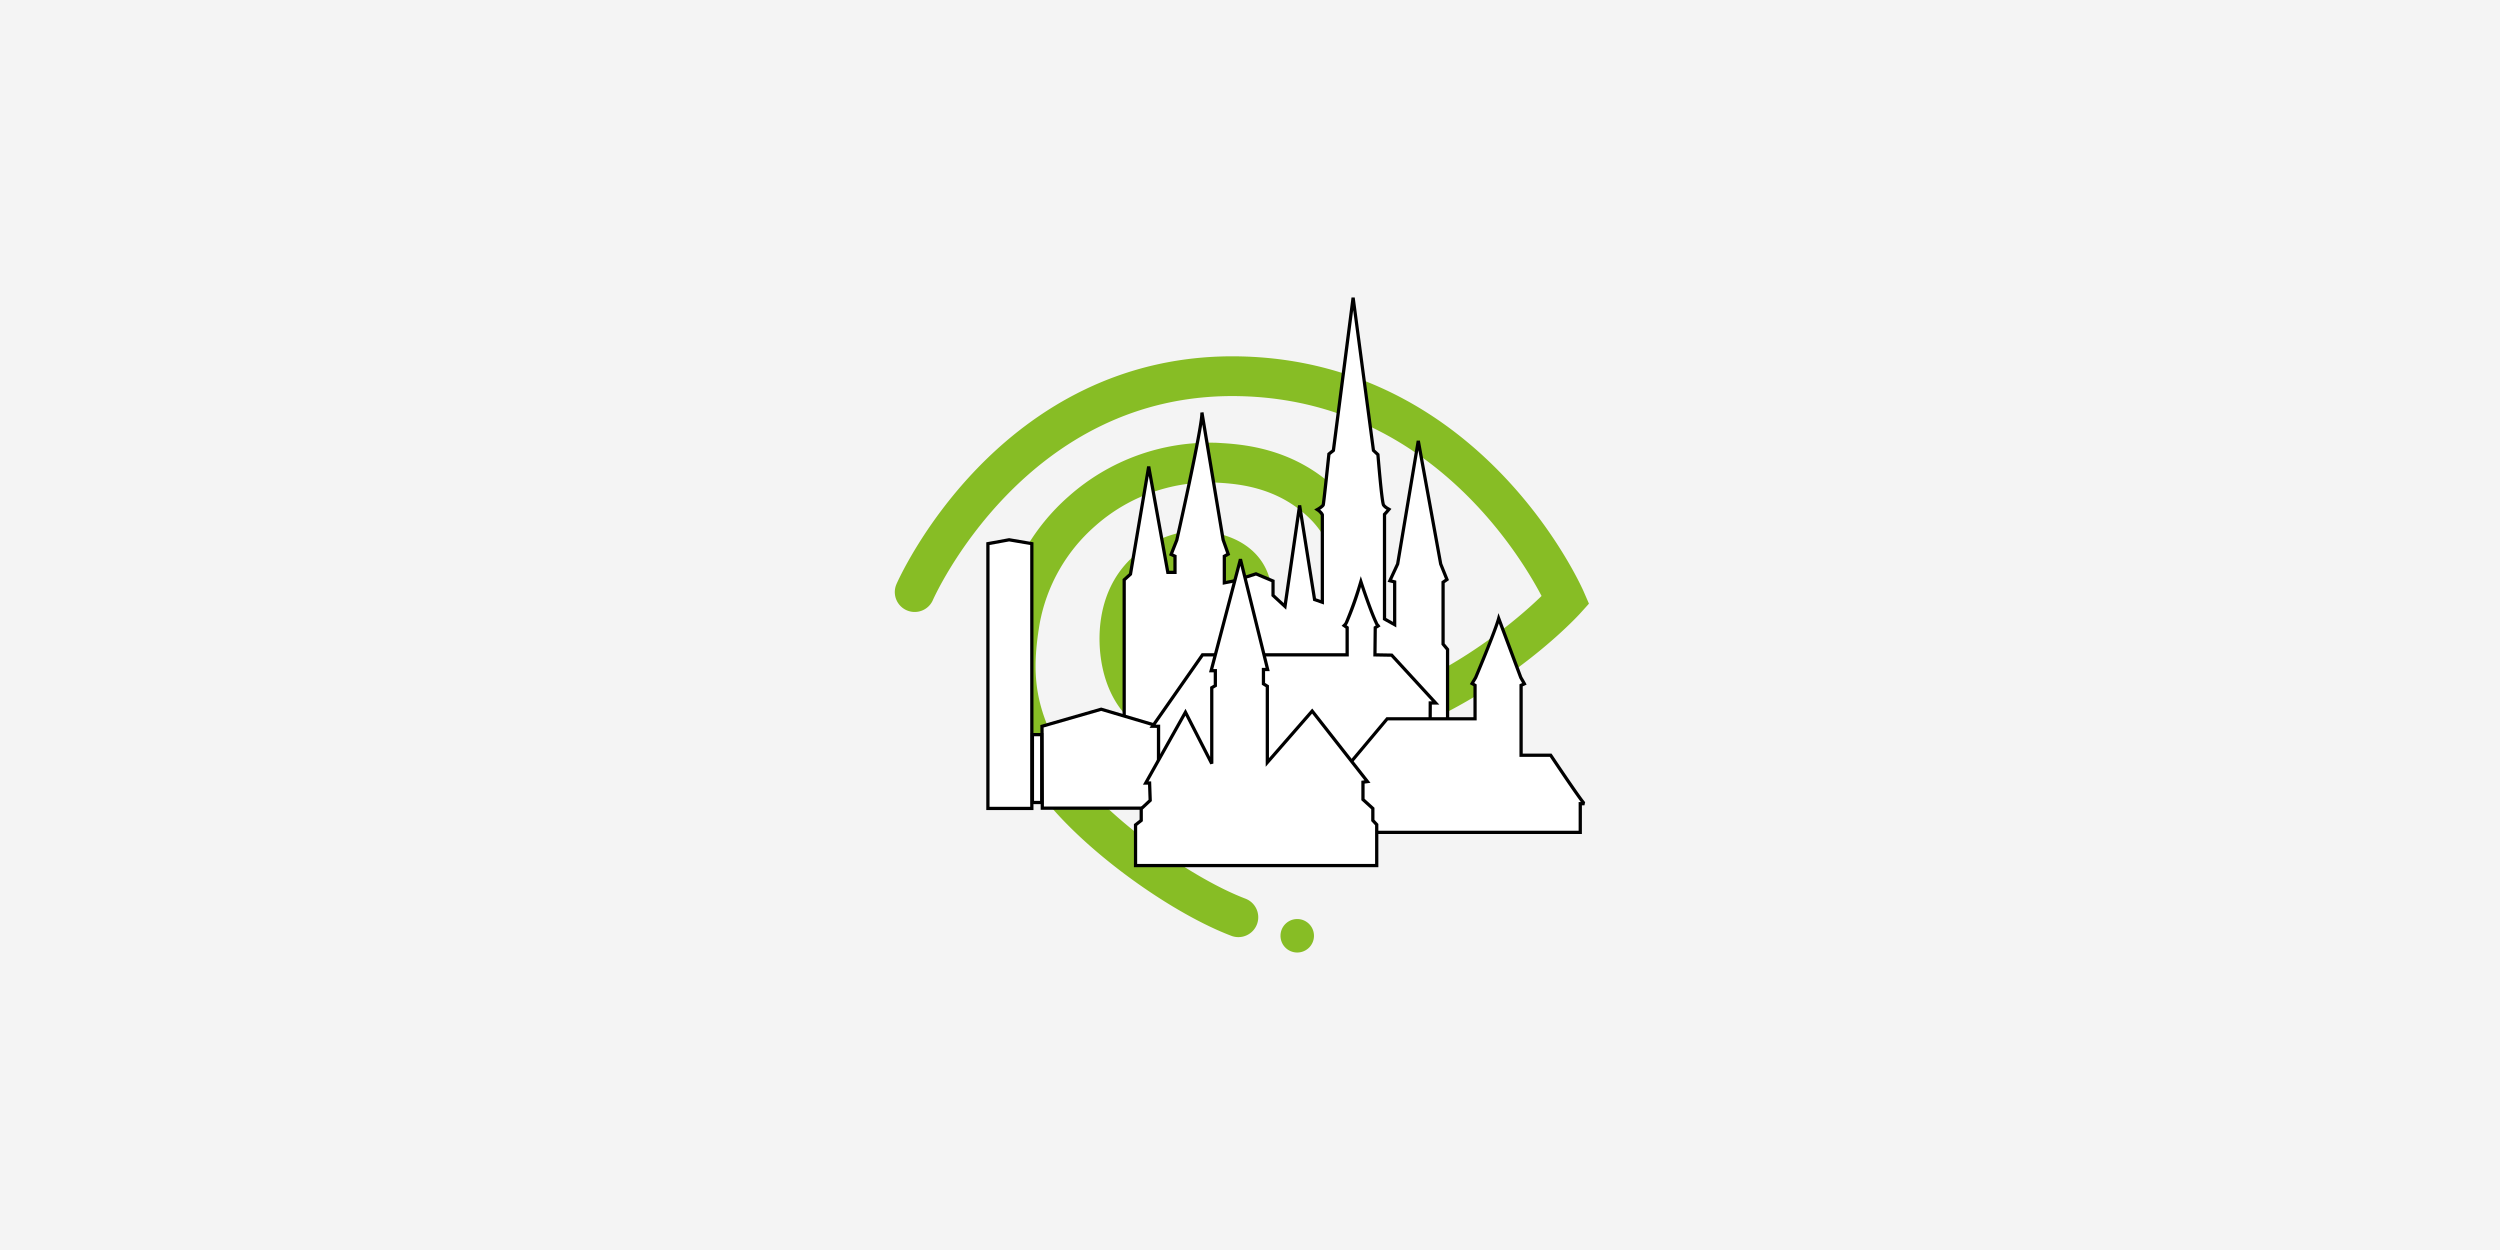 <?xml version="1.0" encoding="UTF-8"?>
<svg xmlns="http://www.w3.org/2000/svg" xmlns:xlink="http://www.w3.org/1999/xlink" width="600" height="300" viewBox="0 0 600 300">
  <rect x="0" y="0" width="600" height="300" fill="#808080" stroke="none"/>
  <defs>
    <clipPath id="clip-ev-luth-kirche-in-oldenburg">
      <rect width="600" height="300"></rect>
    </clipPath>
  </defs>
  <g id="ev-luth-kirche-in-oldenburg" clip-path="url(#clip-ev-luth-kirche-in-oldenburg)">
    <rect width="600" height="300" fill="#f4f4f4"></rect>
    <g id="Gruppe_10194" data-name="Gruppe 10194" transform="translate(31.573 -6.482)">
      <path id="Pfad_2076" data-name="Pfad 2076" d="M4.8,78.178S27.968,25.027,83.127,26.39c55.231,1.363,77.9,53.653,77.9,53.653s-30.556,33.927-75.817,34.573M80.115,88c3.73-2.224,6.671-5.236,5.38-11.261-1.65-7.675-11.4-9.325-16.784-7.962-3.084.789-12.624,4.16-14.489,16.569-.861,5.738,0,14.489,5.308,19.725,12.122,11.835,23.742,9.755,28.978,8.607,3.873-.861,18.865-8.392,22.666-22.164,2.152-7.747,1.937-24.6-8.392-34.573-9.4-9.038-20.658-9.54-25.75-9.827a46.207,46.207,0,0,0-32.062,11.62A45.652,45.652,0,0,0,30.048,85.207C27.968,97.759,28.9,106.295,35,117.915c7.46,14.274,31.7,32.278,47.484,38.3" transform="translate(183.15 70.404)" fill="none" stroke="#87bd25" stroke-linecap="round" stroke-miterlimit="3.864" stroke-width="9.543"></path>
      <path id="Pfad_2077" data-name="Pfad 2077" d="M127.2,212.017a4.017,4.017,0,1,1,4.017,4.017,4.01,4.01,0,0,1-4.017-4.017Z" transform="translate(148.546 19.052)" fill="#87bd25"></path>
      <path id="Pfad_2078" data-name="Pfad 2078" d="M74.9,67.811l1.506-1.363,4.375-25.822,4.591,25.392h1.721V62.145l-.932-.43,1.363-3.443s6.24-27.687,6.025-30.628L98.642,58.2l1.219,3.443-.932.5v6.384l2.224-.43,5.38-1.721,4.089,1.721v3.443L113.49,74.2,117,49.951l3.586,22.594,1.865.646V52.246s-.072-.5-1.219-1.291c.5-.287,1.363-.861,1.435-1.148.143-.574,1.363-12.194,1.363-12.194l1.076-.861L129.844.1l4.878,36.653,1.076,1s.932,11.548,1.363,12.122a4.025,4.025,0,0,0,1.291,1s-.717.861-1.076,1.219v25.1l2.439,1.363V68.313l-1.148-.287,1.865-4.017,4.949-29.552,5.38,29.552,1.506,3.73-.932.646V83.233l1.076,1.291v22.451L74.9,106.76V67.811Z" transform="translate(163.332 77.829)" fill="#fff"></path>
      <path id="Pfad_2078_-_Kontur" data-name="Pfad 2078 - Kontur" d="M152.746,107.346l-78.391-.217V67.618L75.89,66.23l4.353-25.689.769,0,4.533,25.071H86.55V62.374l-1.041-.48L87,58.136c2.156-9.566,6.177-28.206,6.01-30.484l.774-.093,5.087,30.522,1.32,3.726-1.022.55v5.678L100.9,67.7l5.495-1.758,4.46,1.878V71.35l2.2,2.034,3.408-23.51.772-.005,3.55,22.363,1.126.39V52.284a2.834,2.834,0,0,0-1.05-1.027l-.512-.352.54-.308a5.132,5.132,0,0,0,1.253-.921c.117-.579.868-7.533,1.349-12.122l.017-.162,1.08-.864L129.3.03h.774l4.859,36.515,1.084,1.012.012.151c0,.028.228,2.822.505,5.692.5,5.215.731,6.1.795,6.247l.008.014a3.285,3.285,0,0,0,1,.769l.168.1.379.237-.286.344c-.027.032-.6.724-.985,1.128V76.958l1.658.927V68.6l-1.31-.328,2.042-4.4,4.94-29.5.769-.005,5.372,29.513,1.608,3.982-1.021.707v14.5l1.076,1.291Zm-77.61-1,76.829.213V84.645l-1.076-1.291V68.16l.844-.584-1.4-3.477L145.343,36.7l-4.589,27.4-1.688,3.636.985.246V79.216l-3.219-1.8v-25.5l.114-.114c.2-.2.527-.575.762-.851a3.1,3.1,0,0,1-1.025-.878c-.12-.165-.342-.624-.907-6.457-.247-2.547-.456-5.068-.508-5.7l-1.068-1-.018-.139L129.7,3.082l-4.373,33.857-1.072.857c-.185,1.765-1.215,11.523-1.355,12.086-.041.162-.155.383-.7.791-.126.094-.27.195-.42.293.77.633.893,1.07.913,1.2l0,.027V73.719l-2.6-.9-3.22-20.287-3.252,22.434-3.539-3.274V68.337l-3.717-1.565L101.1,68.457l-2.711.525v-7.09l.843-.454-1.119-3.16L93.481,30.508c-1.2,7.717-5.514,26.872-5.73,27.829l-.007.03-1.238,3.128.824.38v4.513H84.892L80.64,42.869,76.615,66.627l-1.478,1.337Z" transform="translate(163.486 77.85)"></path>
      <path id="Pfad_2079" data-name="Pfad 2079" d="M29.3,145.584V82.032l5.093-.932,5.451.932v63.551Z" transform="translate(176.224 54.929)" fill="#fff"></path>
      <path id="Pfad_2079_-_Kontur" data-name="Pfad 2079 - Kontur" d="M40.081,145.818H28.756V81.551l5.481-1,5.844,1Zm-10.544-.781H39.3V82.205l-5.059-.865-4.7.861Z" transform="translate(176.378 55.085)"></path>
      <path id="Pfad_2080" data-name="Pfad 2080" d="M47.4,141.889,61.6,137.8l13.772,4.089v19.654h-27.9Z" transform="translate(171.107 38.899)" fill="#fff"></path>
      <path id="Pfad_2080_-_Kontur" data-name="Pfad 2080 - Kontur" d="M61.45,137.233l14.16,4.2v20.335H46.929l-.074-20.337Zm13.38,4.786-13.383-3.973-13.809,3.975.069,18.97H74.829Z" transform="translate(171.261 39.059)"></path>
      <path id="Pfad_2081" data-name="Pfad 2081" d="M85.835,142.871V129.816H84.4l11.979-17.143H131.1v-6.527l-.717-.5a1.972,1.972,0,0,0,.574-.789,90.16,90.16,0,0,0,3.443-9.755s2.3,7.029,3.658,9.827a2.071,2.071,0,0,0,.5.789l-.717.43-.072,6.527,4.017.072,10.544,11.477h-1.291l-.072,15.35-3.515,1.865-7.173,1.363-4.591.215-3.156-.072-46.7-.072Z" transform="translate(160.646 50.971)" fill="#fff"></path>
      <path id="Pfad_2081_-_Kontur" data-name="Pfad 2081 - Kontur" d="M135.4,142.886l-3.166-.072-47.081-.072V129.688H83.356L95.88,111.764h34.529v-5.934l-.932-.652.329-.329c.043-.043.081-.078.114-.109a1.545,1.545,0,0,0,.386-.577,90.311,90.311,0,0,0,3.418-9.692l.355-1.206.39,1.195c.023.07,2.3,7.036,3.638,9.777l.015.034a1.2,1.2,0,0,0,.287.5,1.48,1.48,0,0,1,.174.21l.227.341-.881.529-.065,5.921,3.8.068,11.258,12.254h-1.791l-.071,15.195-3.773,2-7.258,1.379Zm-49.465-.924,46.314.071,3.143.071,4.549-.213,7.088-1.347,3.256-1.728.072-15.5h.791l-9.83-10.7-4.237-.076.078-7.133.513-.308a2.341,2.341,0,0,1-.269-.535c-1.036-2.132-2.568-6.57-3.282-8.691a75.909,75.909,0,0,1-3.11,8.636l0,0a3.528,3.528,0,0,1-.325.556l.51.357v7.121h-34.9L84.854,128.907H85.93Z" transform="translate(160.941 51.49)"></path>
      <path id="Pfad_2082" data-name="Pfad 2082" d="M146.3,145.7l11.907-14.2h21.088v-8.034l-.717-.43.861-1.435s4.662-11.046,5.523-14.2l5.308,14.2s.717,1.219.861,1.506l-.789.359v16.784h7.1s7.6,11.4,8.105,11.62h-1v6.886H147.519V145.631H146.3Z" transform="translate(143.146 47.494)" fill="#fff" fill-rule="evenodd"></path>
      <path id="Pfad_2082_-_Kontur" data-name="Pfad 2082 - Kontur" d="M204.628,158.647h-57.8V145.521h-.587l-.633.755v-.755h-.386l.386-.461v-.32h.268l11.847-14.13H178.6v-7.422l-.862-.517,1.047-1.746c.25-.593,4.671-11.105,5.5-14.128l.318-1.168,5.72,15.3c.113.193.719,1.227.856,1.5l.181.362-.929.422V139.36h6.92l.116.174c2.813,4.22,7.471,11.076,7.993,11.511a.255.255,0,0,0-.058-.033l-.154.749h-.614Zm-57.024-.781h56.243V150.98h.543c-.563-.734-1.625-2.222-3.712-5.28-1.668-2.444-3.308-4.9-3.751-5.559h-7.283V122.715l.635-.289c-.209-.369-.514-.892-.653-1.127l-.017-.029-.012-.032-4.908-13.132c-1.342,4-5.025,12.739-5.2,13.148l-.011.025-.674,1.123.572.343v8.645h-21.3l-11.192,13.35h.713Z" transform="translate(143.452 47.994)"></path>
      <path id="Pfad_2083" data-name="Pfad 2083" d="M96.991,136.662V118.443l.861-.5v-3.586h-1L103.877,87.6l6.527,26.468h-1v3.443l.932.574v18.291l10.759-12.337,13.27,16.928-1.076.143v4.16l2.367,2.152v2.869l.932,1v9.827H78.7v-9.755l1.363-1.076v-2.8l2.152-2.008-.143-4.16h-.932l9.54-17Z" transform="translate(162.257 53.091)" fill="#fff"></path>
      <path id="Pfad_2083_-_Kontur" data-name="Pfad 2083 - Kontur" d="M136.821,161.473H78.156V151.138l1.363-1.076v-2.778l2.146-2-.124-3.606H80.318L90.541,123.46,96.446,135V118.18l.861-.5v-2.972h-1.12l7.158-27.244.757.006,6.647,26.951h-1.112v2.834l.932.574v17.467l10.385-11.908,13.982,17.837-1.414.189v3.646l2.367,2.152V150.1l.932,1Zm-57.885-.781h57.1v-9.283l-.932-1v-2.85l-2.367-2.152v-4.675l.738-.1-12.557-16.019-11.134,12.766V118.263l-.932-.574v-4.051h.9l-6.041-24.5L97.2,113.925h.888v4.2l-.861.5v17.995l-.738.178-5.98-11.689-8.857,15.783h.643l.163,4.715L80.3,147.624v2.817l-1.363,1.076Z" transform="translate(162.411 53.131)"></path>
      <path id="Pfad_2084" data-name="Pfad 2084" d="M44.2,146.3h2.224v16.282H44.2Z" transform="translate(172.011 36.496)" fill="#fff"></path>
      <path id="Pfad_2084_-_Kontur" data-name="Pfad 2084 - Kontur" d="M43.656,145.756h3v17.063h-3Zm2.224.781H44.436v15.5h1.443Z" transform="translate(172.165 36.65)"></path>
    </g>
  </g>
</svg>
